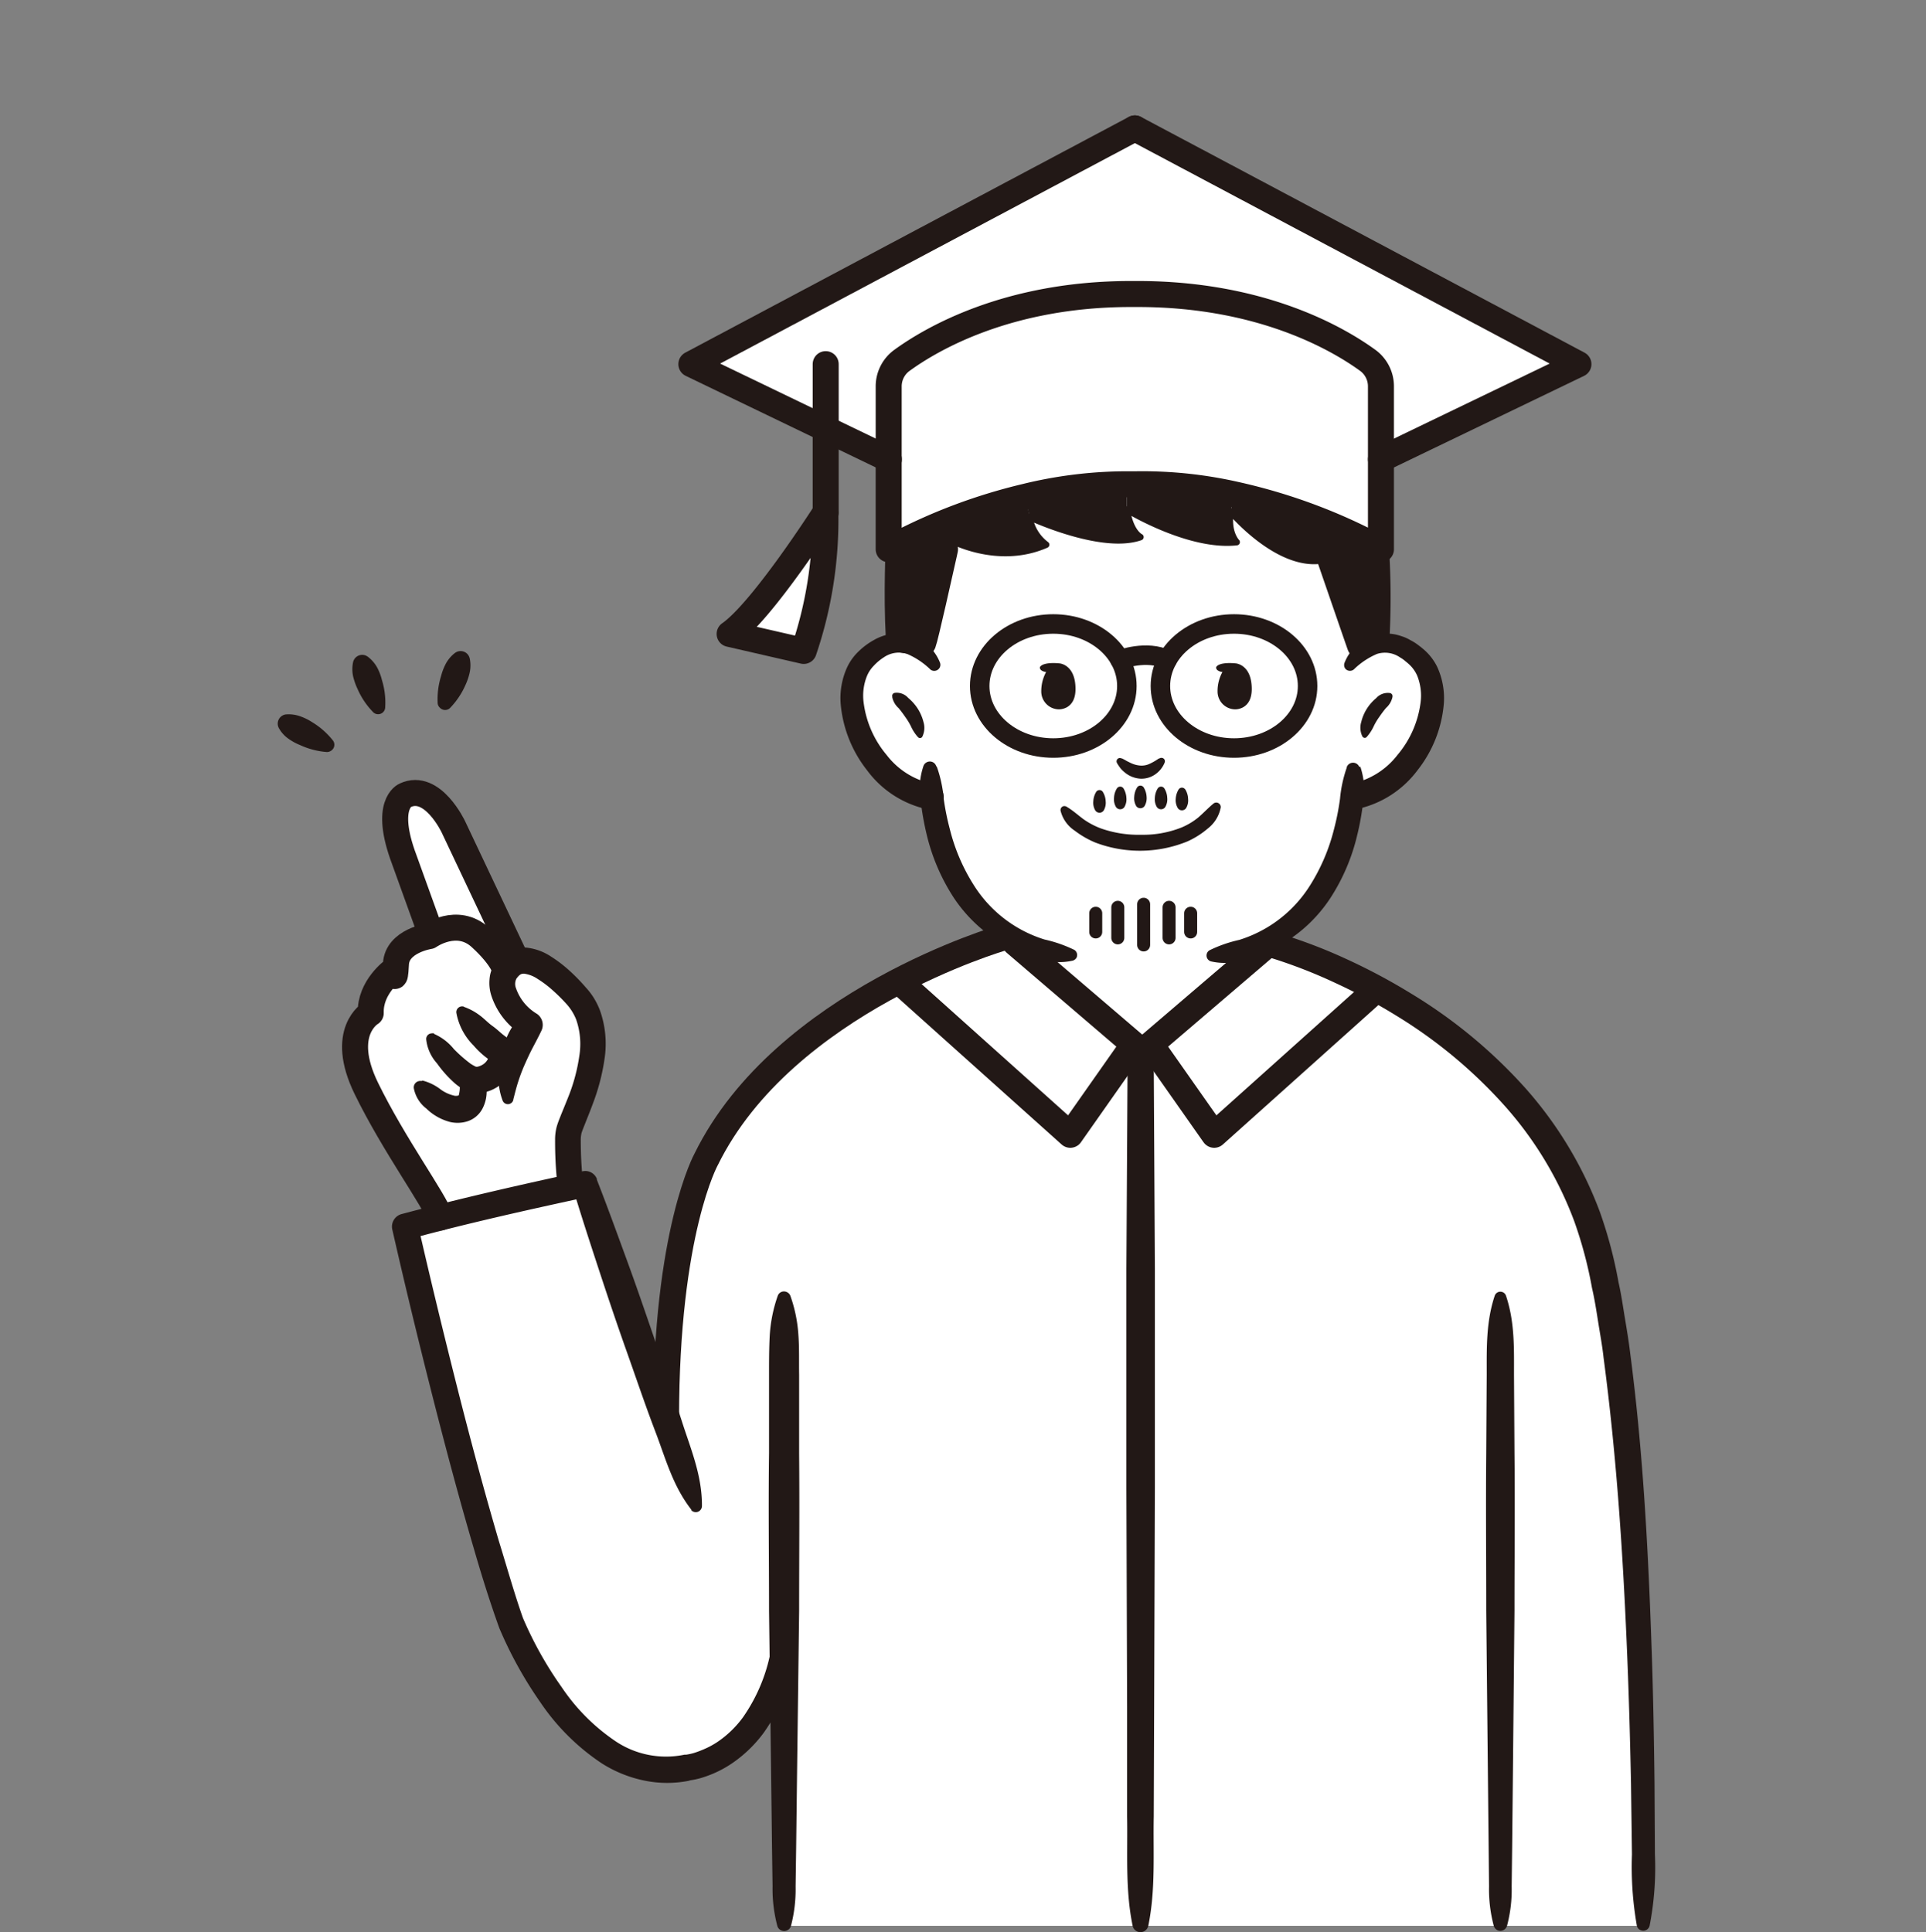 <svg xmlns="http://www.w3.org/2000/svg" viewBox="0 0 240 240.79"><rect x="0" y="0" width="240" height="240.79" fill="#808080" stroke="none"/><defs><style>.cls-1{fill:#fff;}.cls-2,.cls-4,.cls-5,.cls-6,.cls-7{fill:none;}.cls-3{fill:#221816;}.cls-4,.cls-5,.cls-6,.cls-7{stroke:#221816;stroke-linecap:round;stroke-linejoin:round;}.cls-4{stroke-width:3.24px;}.cls-5{stroke-width:1.62px;}.cls-6{stroke-width:2.43px;}.cls-7{stroke-width:0.81px;}</style></defs><g id="レイヤー_2" data-name="レイヤー 2"><g id="t"><path class="cls-1" d="M171.46,68.45,163.26,56H122.51L112,67.78s-.3,6.16,0,11.66L116,95.58s-.85,21.69,17.89,23.52h17c18.74-1.83,17.88-23.52,17.88-23.52l2.81-16.14A91.12,91.12,0,0,0,171.46,68.45Z"/><path class="cls-1" d="M199.28,156.58c-7.19-29.67-40.5-38.75-40.5-38.75l-16.9-4.21-17,3.26S97.7,124.74,88,144.47c0,0-5,9-5,32.25h0L72.93,147.56l-1.75.38-.1-.38a40.64,40.64,0,0,1-.22-6.47c.28-1.77,6.16-11.56.83-17.18-3.65-3.84-5.83-4.55-7.22-4.1l-.19-.31L56.5,103.05s-2.59-5.53-6-3.94c0,0-2.74,1.07-.13,8l3.38,9.39-.33.2s-4,.6-4.15,3.47l-.31.77s-2.94,2.1-2.83,5.35c0,0-4,2.3-.56,9.37s8.49,13.91,9.22,16.11h0c-1.54.39-3,.78-4.37,1.16,0,0,6.89,30.58,12.88,48.53,0,0,8.18,21.9,22.29,18.87,0,0,9.37-.79,12.06-14.61V240H204.77S205.53,182.37,199.28,156.58Z"/><path class="cls-1" d="M110.76,68.45s14.2-8.38,30.38-8.1h.56c16.18-.28,30.38,8.1,30.38,8.1V57.24l24.61-11.86L141.42,16,86.15,45.38l24.61,11.86Z"/><path class="cls-1" d="M114.45,80.91c-1.47-1-3.67-1.41-6.31,1-5,4.44,0,16.11,7.81,17.39,0,0,5.08.31.53-16.31A7.34,7.34,0,0,0,114.45,80.91Z"/><path class="cls-1" d="M168.19,83c-6.48,16.54.53,16.31.53,16.31,7.78-1.28,12.79-13,7.82-17.39S168.19,83,168.19,83Z"/><path class="cls-1" d="M90.92,79l9.23,2.12a50.79,50.79,0,0,0,2.7-17.23S95,76.17,90.92,79Z"/><rect class="cls-2" width="240" height="240"/><path class="cls-3" d="M54.54,87.66a9.72,9.72,0,0,1,.42-3.4,7.19,7.19,0,0,1,.6-1.56,4.23,4.23,0,0,1,1.15-1.34,1.17,1.17,0,0,1,1.63.26,1.38,1.38,0,0,1,.19.41,4.26,4.26,0,0,1,0,1.78A7.63,7.63,0,0,1,58,85.37a9.7,9.7,0,0,1-1.91,2.85.88.88,0,0,1-1.25,0A.86.86,0,0,1,54.54,87.66Z"/><path class="cls-3" d="M145.12,95.06A3.27,3.27,0,0,1,144,96.47a3,3,0,0,1-1.87.57,3.36,3.36,0,0,1-1.81-.65,4.61,4.61,0,0,1-.65-.59,6.33,6.33,0,0,1-.48-.71.42.42,0,0,1,.17-.58.4.4,0,0,1,.37,0l.06,0a5.71,5.71,0,0,1,.65.35c.21.09.41.21.61.29a3.28,3.28,0,0,0,1.12.26,2.35,2.35,0,0,0,1.08-.22,7,7,0,0,0,1.14-.66l.07,0a.45.45,0,0,1,.64.11A.48.48,0,0,1,145.12,95.06Z"/><path class="cls-3" d="M116.76,95.61a15.65,15.65,0,0,1,.83,3.88,31.07,31.07,0,0,0,.77,3.84,23.69,23.69,0,0,0,3,7,16,16,0,0,0,8.79,6.75,16.76,16.76,0,0,1,3.73,1.3l0,0a.76.76,0,0,1,.25,1,.83.83,0,0,1-.43.33,7.62,7.62,0,0,1-4.31-.27,18.48,18.48,0,0,1-4.07-1.62,18.3,18.3,0,0,1-6.46-5.93,25,25,0,0,1-3.4-7.95,35.31,35.31,0,0,1-.74-4.21,8.9,8.9,0,0,1,.36-4.29.85.85,0,0,1,1.08-.49.82.82,0,0,1,.49.49Z"/><path class="cls-3" d="M115.84,83.34A9.52,9.52,0,0,0,113,81.48a3.31,3.31,0,0,0-2.87.44A6.41,6.41,0,0,0,108.85,83a4,4,0,0,0-.84,1.3,6.57,6.57,0,0,0-.39,3.27,12.6,12.6,0,0,0,2.86,6.51,9.64,9.64,0,0,0,5.74,3.6h0a1.62,1.62,0,0,1-.5,3.21h0A12.66,12.66,0,0,1,108.05,96a15.57,15.57,0,0,1-3.29-8.22,9.26,9.26,0,0,1,.81-4.64,6.65,6.65,0,0,1,1.46-2,8.86,8.86,0,0,1,1.89-1.39,6.21,6.21,0,0,1,2.36-.78,5.45,5.45,0,0,1,2.54.34,5.75,5.75,0,0,1,3.3,3.24.75.75,0,0,1-.42,1,.76.76,0,0,1-.77-.12Z"/><path class="cls-3" d="M111.47,86.35a1.91,1.91,0,0,1,1.71.63,5.92,5.92,0,0,1,1.19,1.35,5.7,5.7,0,0,1,.71,1.66,2.51,2.51,0,0,1-.14,1.8.33.33,0,0,1-.45.15l-.09-.07,0,0a5,5,0,0,1-.86-1.3,7.63,7.63,0,0,0-.72-1.2c-.26-.38-.54-.76-.84-1.12a2.52,2.52,0,0,1-.79-1.34l0-.09A.38.38,0,0,1,111.47,86.35Z"/><polyline class="cls-4" points="112.03 122.29 133.37 141.42 141.28 130.16 126.49 117.5"/><path class="cls-3" d="M141.14,240c-.94-4.55-.6-9.1-.69-13.65l0-13.66-.09-27.3,0-27.31.16-27.3a1.62,1.62,0,0,1,3.24,0l.15,27.3,0,27.31-.09,27.3-.05,13.66c-.09,4.55.25,9.1-.68,13.65a1,1,0,0,1-1.17.77A1,1,0,0,1,141.14,240Z"/><path class="cls-3" d="M96.86,240a17.93,17.93,0,0,1-.59-4.91l-.07-4.91-.12-9.81-.25-19.63c0-6.55-.09-13.09,0-19.64l0-9.81c0-1.64,0-3.27.09-4.91a18.23,18.23,0,0,1,1-4.91A.82.82,0,0,1,98,161a.84.84,0,0,1,.49.49,17.86,17.86,0,0,1,1,4.91c.12,1.64.06,3.27.09,4.91l0,9.81c.06,6.55,0,13.09,0,19.64l-.25,19.63-.12,9.81-.07,4.91a17.92,17.92,0,0,1-.58,4.91.88.88,0,0,1-1.09.59A.85.85,0,0,1,96.86,240Z"/><path class="cls-3" d="M169.51,95.54a8.9,8.9,0,0,1,.36,4.29,31.7,31.7,0,0,1-.74,4.21,24.8,24.8,0,0,1-3.4,7.95,18.27,18.27,0,0,1-6.45,5.93,18.56,18.56,0,0,1-4.08,1.62,7.59,7.59,0,0,1-4.3.27.76.76,0,0,1-.19-1.38l0,0a16.51,16.51,0,0,1,3.72-1.3,16.21,16.21,0,0,0,3.45-1.54,16,16,0,0,0,5.34-5.21,24,24,0,0,0,3-7,31,31,0,0,0,.76-3.84,16.14,16.14,0,0,1,.84-3.88l0-.07a.84.84,0,0,1,1.57,0Z"/><path class="cls-3" d="M167.56,82.56a5.73,5.73,0,0,1,3.3-3.24,5.42,5.42,0,0,1,2.53-.33,5.61,5.61,0,0,1,1.24.29,5.05,5.05,0,0,1,1.11.49,6.28,6.28,0,0,1,1,.63,10,10,0,0,1,.91.75,6.74,6.74,0,0,1,1.46,2,9.31,9.31,0,0,1,.8,4.63A15.47,15.47,0,0,1,176.63,96a12.72,12.72,0,0,1-7.65,4.85,1.62,1.62,0,0,1-.56-3.19h0a9.67,9.67,0,0,0,5.74-3.6,12.57,12.57,0,0,0,2.86-6.51,6.7,6.7,0,0,0-.39-3.27,4.17,4.17,0,0,0-.84-1.29,5.82,5.82,0,0,0-.63-.56,3.75,3.75,0,0,0-.68-.49,3.31,3.31,0,0,0-2.88-.45,9.41,9.41,0,0,0-2.81,1.85l-.08.08a.76.76,0,0,1-1.07-.09A.77.77,0,0,1,167.56,82.56Z"/><path class="cls-3" d="M173.51,86.89a2.53,2.53,0,0,1-.8,1.34c-.3.36-.58.74-.84,1.12a7.58,7.58,0,0,0-.71,1.2,5.29,5.29,0,0,1-.86,1.3l0,0a.32.32,0,0,1-.47,0,.31.31,0,0,1-.07-.09,2.46,2.46,0,0,1-.13-1.8,5.45,5.45,0,0,1,.71-1.66A5.65,5.65,0,0,1,171.49,87a1.93,1.93,0,0,1,1.72-.63.39.39,0,0,1,.31.45Z"/><polyline class="cls-4" points="170.89 123.86 151.3 141.42 143.39 130.16 158.19 117.5"/><path class="cls-3" d="M186.14,240a17.56,17.56,0,0,1-.59-4.91l-.05-4.91-.1-9.81-.2-19.63c0-6.55-.06-13.09,0-19.64l.06-9.81c0-3.27-.09-6.55,1-9.82a.74.74,0,0,1,.93-.46.72.72,0,0,1,.47.46c1.1,3.27,1,6.55,1,9.82l.06,9.81c.07,6.55,0,13.09,0,19.64l-.19,19.63-.1,9.81-.06,4.91a17.54,17.54,0,0,1-.58,4.91.88.88,0,0,1-1.09.59A.89.89,0,0,1,186.14,240Z"/><path class="cls-3" d="M159.2,116.27a64.34,64.34,0,0,1,8.56,3.24,75.11,75.11,0,0,1,8,4.26,62.75,62.75,0,0,1,14.08,11.57A48.91,48.91,0,0,1,199.35,151a55.09,55.09,0,0,1,2.34,8.83c.34,1.48.55,3,.79,4.44s.5,3,.67,4.45c1.55,11.86,2.2,23.74,2.62,35.62.22,5.95.33,11.89.4,17.83l.05,8.91a37.71,37.71,0,0,1-.66,8.91.81.81,0,0,1-1,.59.77.77,0,0,1-.59-.6h0a42.13,42.13,0,0,1-.61-8.88l-.12-8.88c-.12-5.92-.29-11.84-.55-17.75-.51-11.81-1.32-23.63-2.87-35.29-.16-1.47-.43-2.91-.66-4.36s-.45-2.9-.78-4.31a52.18,52.18,0,0,0-2.22-8.34,45.45,45.45,0,0,0-8.85-14.57,60.09,60.09,0,0,0-13.27-11,71.32,71.32,0,0,0-7.66-4.11,62.83,62.83,0,0,0-8-3.11h-.06a1.62,1.62,0,0,1-1.09-2A1.6,1.6,0,0,1,159.2,116.27Z"/><path class="cls-3" d="M129.7,83s.4-.51,2.32-.33c0,0,2,.12,2,3.2,0,2.63-2.09,2.53-2.09,2.53a2.23,2.23,0,0,1-2.18-2.26,5.06,5.06,0,0,1,.61-2.4,1.15,1.15,0,0,1-.66-.25C129.49,83.22,129.59,83.09,129.7,83Z"/><path class="cls-3" d="M151.66,83s.4-.51,2.32-.33c0,0,2,.12,2,3.2,0,2.63-2.08,2.53-2.08,2.53a2.22,2.22,0,0,1-2.18-2.26,4.94,4.94,0,0,1,.61-2.4,1.15,1.15,0,0,1-.66-.25C151.45,83.22,151.55,83.09,151.66,83Z"/><path class="cls-3" d="M133,100.59c.73.44,1.34,1,2,1.49a9.55,9.55,0,0,0,2.19,1.16,14.09,14.09,0,0,0,5,.79,13,13,0,0,0,5-.89,8.58,8.58,0,0,0,2.11-1.25c.61-.52,1.18-1.13,1.78-1.64l.12-.1a.55.55,0,0,1,.78.06.53.53,0,0,1,.13.46,4.37,4.37,0,0,1-1.63,2.6,10.44,10.44,0,0,1-2.54,1.6,15.65,15.65,0,0,1-11.45.13,11.46,11.46,0,0,1-2.58-1.49,4.16,4.16,0,0,1-1.75-2.47.5.5,0,0,1,.38-.58.59.59,0,0,1,.35.06Z"/><line class="cls-4" x1="102.89" y1="45.38" x2="102.89" y2="63.88"/><path class="cls-4" d="M102.85,63.88S95,76.17,90.92,79l9.23,2.12A50.79,50.79,0,0,0,102.85,63.88Z"/><line class="cls-5" x1="142.51" y1="112.69" x2="142.51" y2="117.76"/><line class="cls-5" x1="139.29" y1="113.07" x2="139.29" y2="116.88"/><line class="cls-5" x1="145.68" y1="113.07" x2="145.68" y2="116.88"/><line class="cls-5" x1="136.54" y1="113.81" x2="136.54" y2="116.14"/><line class="cls-5" x1="148.37" y1="113.81" x2="148.37" y2="116.14"/><path class="cls-3" d="M142.52,98.13a2.52,2.52,0,0,1,.36,1.16,1.93,1.93,0,0,1-.26,1.17.64.64,0,0,1-.88.15.54.54,0,0,1-.15-.15,1.92,1.92,0,0,1-.25-1.17,2.41,2.41,0,0,1,.36-1.16.48.48,0,0,1,.68-.14A.47.47,0,0,1,142.52,98.13Z"/><path class="cls-3" d="M145.09,98.25a2.41,2.41,0,0,1,.36,1.17,1.89,1.89,0,0,1-.25,1.16.63.63,0,0,1-.88.16.81.81,0,0,1-.16-.16,1.89,1.89,0,0,1-.25-1.16,2.41,2.41,0,0,1,.36-1.17.49.49,0,0,1,.68-.14A.62.62,0,0,1,145.09,98.25Z"/><path class="cls-3" d="M140,98.25a2.52,2.52,0,0,1,.36,1.17,1.89,1.89,0,0,1-.25,1.16.63.63,0,0,1-.88.16.61.61,0,0,1-.16-.16,1.89,1.89,0,0,1-.25-1.16,2.41,2.41,0,0,1,.36-1.17.49.49,0,0,1,.68-.14A.62.62,0,0,1,140,98.25Z"/><path class="cls-3" d="M147.7,98.38a2.39,2.39,0,0,1,.35,1.17,1.89,1.89,0,0,1-.25,1.16.63.63,0,0,1-.88.16.75.75,0,0,1-.15-.16,1.9,1.9,0,0,1-.26-1.16,2.52,2.52,0,0,1,.36-1.17.49.49,0,0,1,.68-.14A.67.67,0,0,1,147.7,98.38Z"/><path class="cls-3" d="M137.42,98.68a2.41,2.41,0,0,1,.36,1.17,1.89,1.89,0,0,1-.25,1.16.63.63,0,0,1-.88.16.81.81,0,0,1-.16-.16,1.89,1.89,0,0,1-.25-1.16,2.41,2.41,0,0,1,.36-1.17.49.49,0,0,1,.68-.14A.47.47,0,0,1,137.42,98.68Z"/><ellipse class="cls-6" cx="131.25" cy="85.49" rx="9.17" ry="7.73"/><ellipse class="cls-6" cx="153.77" cy="85.49" rx="9.17" ry="7.73"/><path class="cls-6" d="M139.56,82.22s3.33-1.28,5.89,0"/><polyline class="cls-4" points="110.76 57.24 86.15 45.38 141.42 16"/><polyline class="cls-4" points="172.08 57.24 196.69 45.38 141.42 16"/><path class="cls-3" d="M165.76,69.68l-.42-1.23,1.58-2.57c2.3,1,4,1.89,4.71,2.31l-.16.26a93.58,93.58,0,0,1,.06,11l-2.05,1C169.26,79.84,166.77,72.6,165.76,69.68Z"/><path class="cls-3" d="M166.92,65.88l-1.58,2.57.42,1.23-.79.14c-5.66,1.12-11.62-6.06-11.62-6.06l.46-2.15A70,70,0,0,1,166.92,65.88Z"/><path class="cls-3" d="M153.81,61.61l-.46,2.15c-.45,2.64.75,3.83.75,3.83-6,.66-13.68-4.06-13.68-4.06V60.35h1.28A52.45,52.45,0,0,1,153.81,61.61Z"/><path class="cls-3" d="M140.42,63.53c.44,2.87,1.69,3.43,1.69,3.43-4.6,1.62-12.92-2.08-13.78-2.47l-.61-2.57a53.4,53.4,0,0,1,12.7-1.57Z"/><path class="cls-3" d="M117.66,68.92c-.47,2.1-2.36,10.57-2.62,11.21L112,79.65l0-.21c-.36-5.5,0-11.65,0-11.65a68.72,68.72,0,0,1,15.75-5.87l.61,2.57-.06,0a5.44,5.44,0,0,0,2.09,3.42c-6.14,2.69-12.13-.69-12.13-.69l0,0L117.76,69Z"/><path class="cls-4" d="M171.63,68.19l.45.26V48.13a4,4,0,0,0-1.64-3.22c-3.59-2.61-13.11-8.24-28.53-8.27v0h-1v0c-15.41,0-24.93,5.66-28.52,8.27a4,4,0,0,0-1.65,3.22V68.45s.43-.26,1.22-.66a68.72,68.72,0,0,1,15.75-5.87,53.4,53.4,0,0,1,12.7-1.57h1.28a52.45,52.45,0,0,1,12.11,1.26,70,70,0,0,1,13.11,4.27C169.22,66.9,170.88,67.77,171.63,68.19Z"/><path class="cls-4" d="M112,67.79s-.31,6.15,0,11.65"/><path class="cls-4" d="M117.76,68.45l-.1.47c-.47,2.1-2.36,10.57-2.62,11.21L112,79.65h0"/><path class="cls-4" d="M171.47,68.45a93.58,93.58,0,0,1,.06,11l-2.05,1c-.22-.6-2.71-7.84-3.72-10.76l-.42-1.23"/><path class="cls-7" d="M118.23,67.19s6,3.38,12.13.69a5.44,5.44,0,0,1-2.09-3.42l.06,0c.86.39,9.18,4.09,13.78,2.47,0,0-1.25-.56-1.69-3.43,0,0,7.72,4.72,13.68,4.06,0,0-1.2-1.19-.75-3.83,0,0,6,7.18,11.62,6.06l.79-.14.26-.05"/><polyline class="cls-5" points="118.23 66.99 118.18 67.17 117.76 68.95 117.76 68.97"/><path class="cls-4" d="M124.9,116.88S97.7,124.74,88,144.47c0,0-5,9-5,32.25"/><path class="cls-3" d="M86.19,188.19c-2.36-3-3.24-6.42-4.51-9.74s-2.41-6.71-3.6-10.06-2.33-6.74-3.44-10.12-2.22-6.77-3.24-10.18l1.87,1.06h0c-7.48,1.62-15,3.29-22.36,5.29l1.15-1.92c1.51,6.63,3.12,13.26,4.78,19.85s3.42,13.18,5.33,19.7c1,3.23,1.94,6.59,3,9.58A46.4,46.4,0,0,0,70,210.27,24.74,24.74,0,0,0,76.71,217a11.3,11.3,0,0,0,8.59,1.67l.12,0h.08a7.25,7.25,0,0,0,.93-.2,10.35,10.35,0,0,0,1-.36,10.54,10.54,0,0,0,1.93-1A12.8,12.8,0,0,0,92.59,214a21.23,21.23,0,0,0,3.52-8.6A1.6,1.6,0,0,1,98,204.08a1.62,1.62,0,0,1,1.29,1.9h0a24.48,24.48,0,0,1-4.09,9.91,16.26,16.26,0,0,1-4,3.87,13.65,13.65,0,0,1-2.5,1.34c-.44.18-.89.34-1.36.48a9.5,9.5,0,0,1-1.54.31l.2,0a14,14,0,0,1-5.74,0A15.77,15.77,0,0,1,75,219.76a27.75,27.75,0,0,1-7.66-7.61,50.35,50.35,0,0,1-5.12-9.25C61,199.5,60,196.29,59.05,193c-1.93-6.57-3.68-13.18-5.36-19.81s-3.28-13.26-4.8-19.94h0A1.62,1.62,0,0,1,50,151.31c7.5-2,15-3.7,22.55-5.33h0a1.55,1.55,0,0,1,1.83.94l0,.11c1.3,3.32,2.51,6.67,3.73,10s2.37,6.71,3.53,10.08,2.28,6.75,3.37,10.14,2.49,6.67,2.46,10.45a.77.77,0,0,1-1.36.47Z"/><path class="cls-3" d="M69.47,147.73a49,49,0,0,1-.3-5.62,6.29,6.29,0,0,1,.21-1.73c.19-.63.36-1,.53-1.45.35-.85.68-1.66,1-2.47a22.28,22.28,0,0,0,1.28-4.88,9.23,9.23,0,0,0-.4-4.54,6.4,6.4,0,0,0-1.11-1.82,21.35,21.35,0,0,0-1.78-1.78A13.26,13.26,0,0,0,67,122a3.88,3.88,0,0,0-1.7-.66c-.35,0-.54.08-.94.6a1.45,1.45,0,0,0-.06,1.22,6,6,0,0,0,2.61,3.19h0a1.67,1.67,0,0,1,.56,2.09l-.12.25c-.28.58-.66,1.29-1,1.94s-.66,1.35-.95,2a21.56,21.56,0,0,0-.81,2.12c-.24.73-.42,1.47-.63,2.28v.06a.7.7,0,0,1-1.33.06,8.3,8.3,0,0,1-.52-2.71,10.6,10.6,0,0,1,.25-2.75,12.5,12.5,0,0,1,.87-2.61,9.85,9.85,0,0,1,1.52-2.36l.44,2.33h0a9.1,9.1,0,0,1-4-5.09,5.16,5.16,0,0,1-.19-1.91A4.19,4.19,0,0,1,61.7,120a4.88,4.88,0,0,1,1.47-1.37,4.18,4.18,0,0,1,2.14-.56,6.85,6.85,0,0,1,3.34,1.13A16.68,16.68,0,0,1,71,121a23.46,23.46,0,0,1,2,2.06,8.88,8.88,0,0,1,1,1.31,9.47,9.47,0,0,1,.73,1.46,12.42,12.42,0,0,1,.6,6.14,26.08,26.08,0,0,1-1.46,5.59c-.32.88-.68,1.74-1,2.57-.16.39-.34.85-.41,1.09a3.82,3.82,0,0,0-.09.95,48.78,48.78,0,0,0,.28,5.2v0a1.62,1.62,0,1,1-3.23.31Z"/><path class="cls-4" d="M64.28,119.5,56.5,103.05s-2.59-5.53-6-3.94c0,0-2.74,1.07-.13,8l3.19,8.85"/><path class="cls-4" d="M63,121s-.23-1.52-3.13-4.17-6.38-.17-6.38-.17-4,.6-4.15,3.47-.31.77-.31.77-2.94,2.1-2.83,5.35c0,0-4,2.31-.56,9.37s8.49,13.91,9.22,16.11"/><path class="cls-3" d="M57.8,125.47a7.27,7.27,0,0,1,2,1.08c.57.42,1,.91,1.58,1.32s1,.86,1.47,1.2c.22.17.45.34.6.43s.22.09,0,.21a1.62,1.62,0,0,1,.53,3.2,3.49,3.49,0,0,1-2-.28,6.65,6.65,0,0,1-1.22-.71A10.59,10.59,0,0,1,59,130.28a7.65,7.65,0,0,1-2.13-4.06.72.72,0,0,1,.94-.77Z"/><path class="cls-3" d="M54.12,128.86a6.53,6.53,0,0,1,2.44,1.88,17.88,17.88,0,0,0,2.09,1.83,5.28,5.28,0,0,0,.48.28l.19.09h.08s-.07,0-.11,0,0,0,.05,0l.13,0a1.89,1.89,0,0,0,.44-.14,1.8,1.8,0,0,0,1-1.09l0-.13a1.62,1.62,0,0,1,3.08,1,4.74,4.74,0,0,1-1,2,4.85,4.85,0,0,1-1.88,1.32,5.91,5.91,0,0,1-1,.29l-.26,0a1.21,1.21,0,0,1-.33,0,3.3,3.3,0,0,1-.87-.08c-.22-.07-.44-.14-.65-.23l-.49-.27a6.34,6.34,0,0,1-.8-.58,14.58,14.58,0,0,1-2.26-2.52,5.29,5.29,0,0,1-1.34-3,.7.7,0,0,1,.67-.73.66.66,0,0,1,.28,0Z"/><path class="cls-3" d="M52.65,134.66a6.21,6.21,0,0,1,2.29,1.13,4.57,4.57,0,0,0,1.75.77,1.09,1.09,0,0,0,.47-.05s0,0,0,0a3.71,3.71,0,0,0,.1-1.56v0a1.61,1.61,0,0,1,1.46-1.77,1.63,1.63,0,0,1,1.74,1.26,7.28,7.28,0,0,1,.18,1.66,4.57,4.57,0,0,1-.49,2,3.26,3.26,0,0,1-1.93,1.65,4.1,4.1,0,0,1-2.15.07,6.61,6.61,0,0,1-2.93-1.66,4.18,4.18,0,0,1-1.57-2.52.8.8,0,0,1,.67-.92.71.71,0,0,1,.29,0Z"/><path class="cls-3" d="M46.45,88.7a9.6,9.6,0,0,1-1.9-2.85A7.93,7.93,0,0,1,44,84.28a4.22,4.22,0,0,1,0-1.77,1.17,1.17,0,0,1,1.41-.87,1.4,1.4,0,0,1,.41.19A4.29,4.29,0,0,1,47,83.19a6.61,6.61,0,0,1,.59,1.55,9.49,9.49,0,0,1,.41,3.4A.88.88,0,0,1,47,89,.86.86,0,0,1,46.45,88.7Z"/><path class="cls-3" d="M40.73,93.72a9.67,9.67,0,0,1-3.32-.86,7,7,0,0,1-1.47-.8,4,4,0,0,1-1.19-1.32,1.16,1.16,0,0,1,.47-1.58,1,1,0,0,1,.43-.13,4.21,4.21,0,0,1,1.77.24A6.9,6.9,0,0,1,38.9,90a9.68,9.68,0,0,1,2.58,2.27.88.88,0,0,1-.16,1.24A.93.93,0,0,1,40.73,93.72Z"/></g></g></svg>